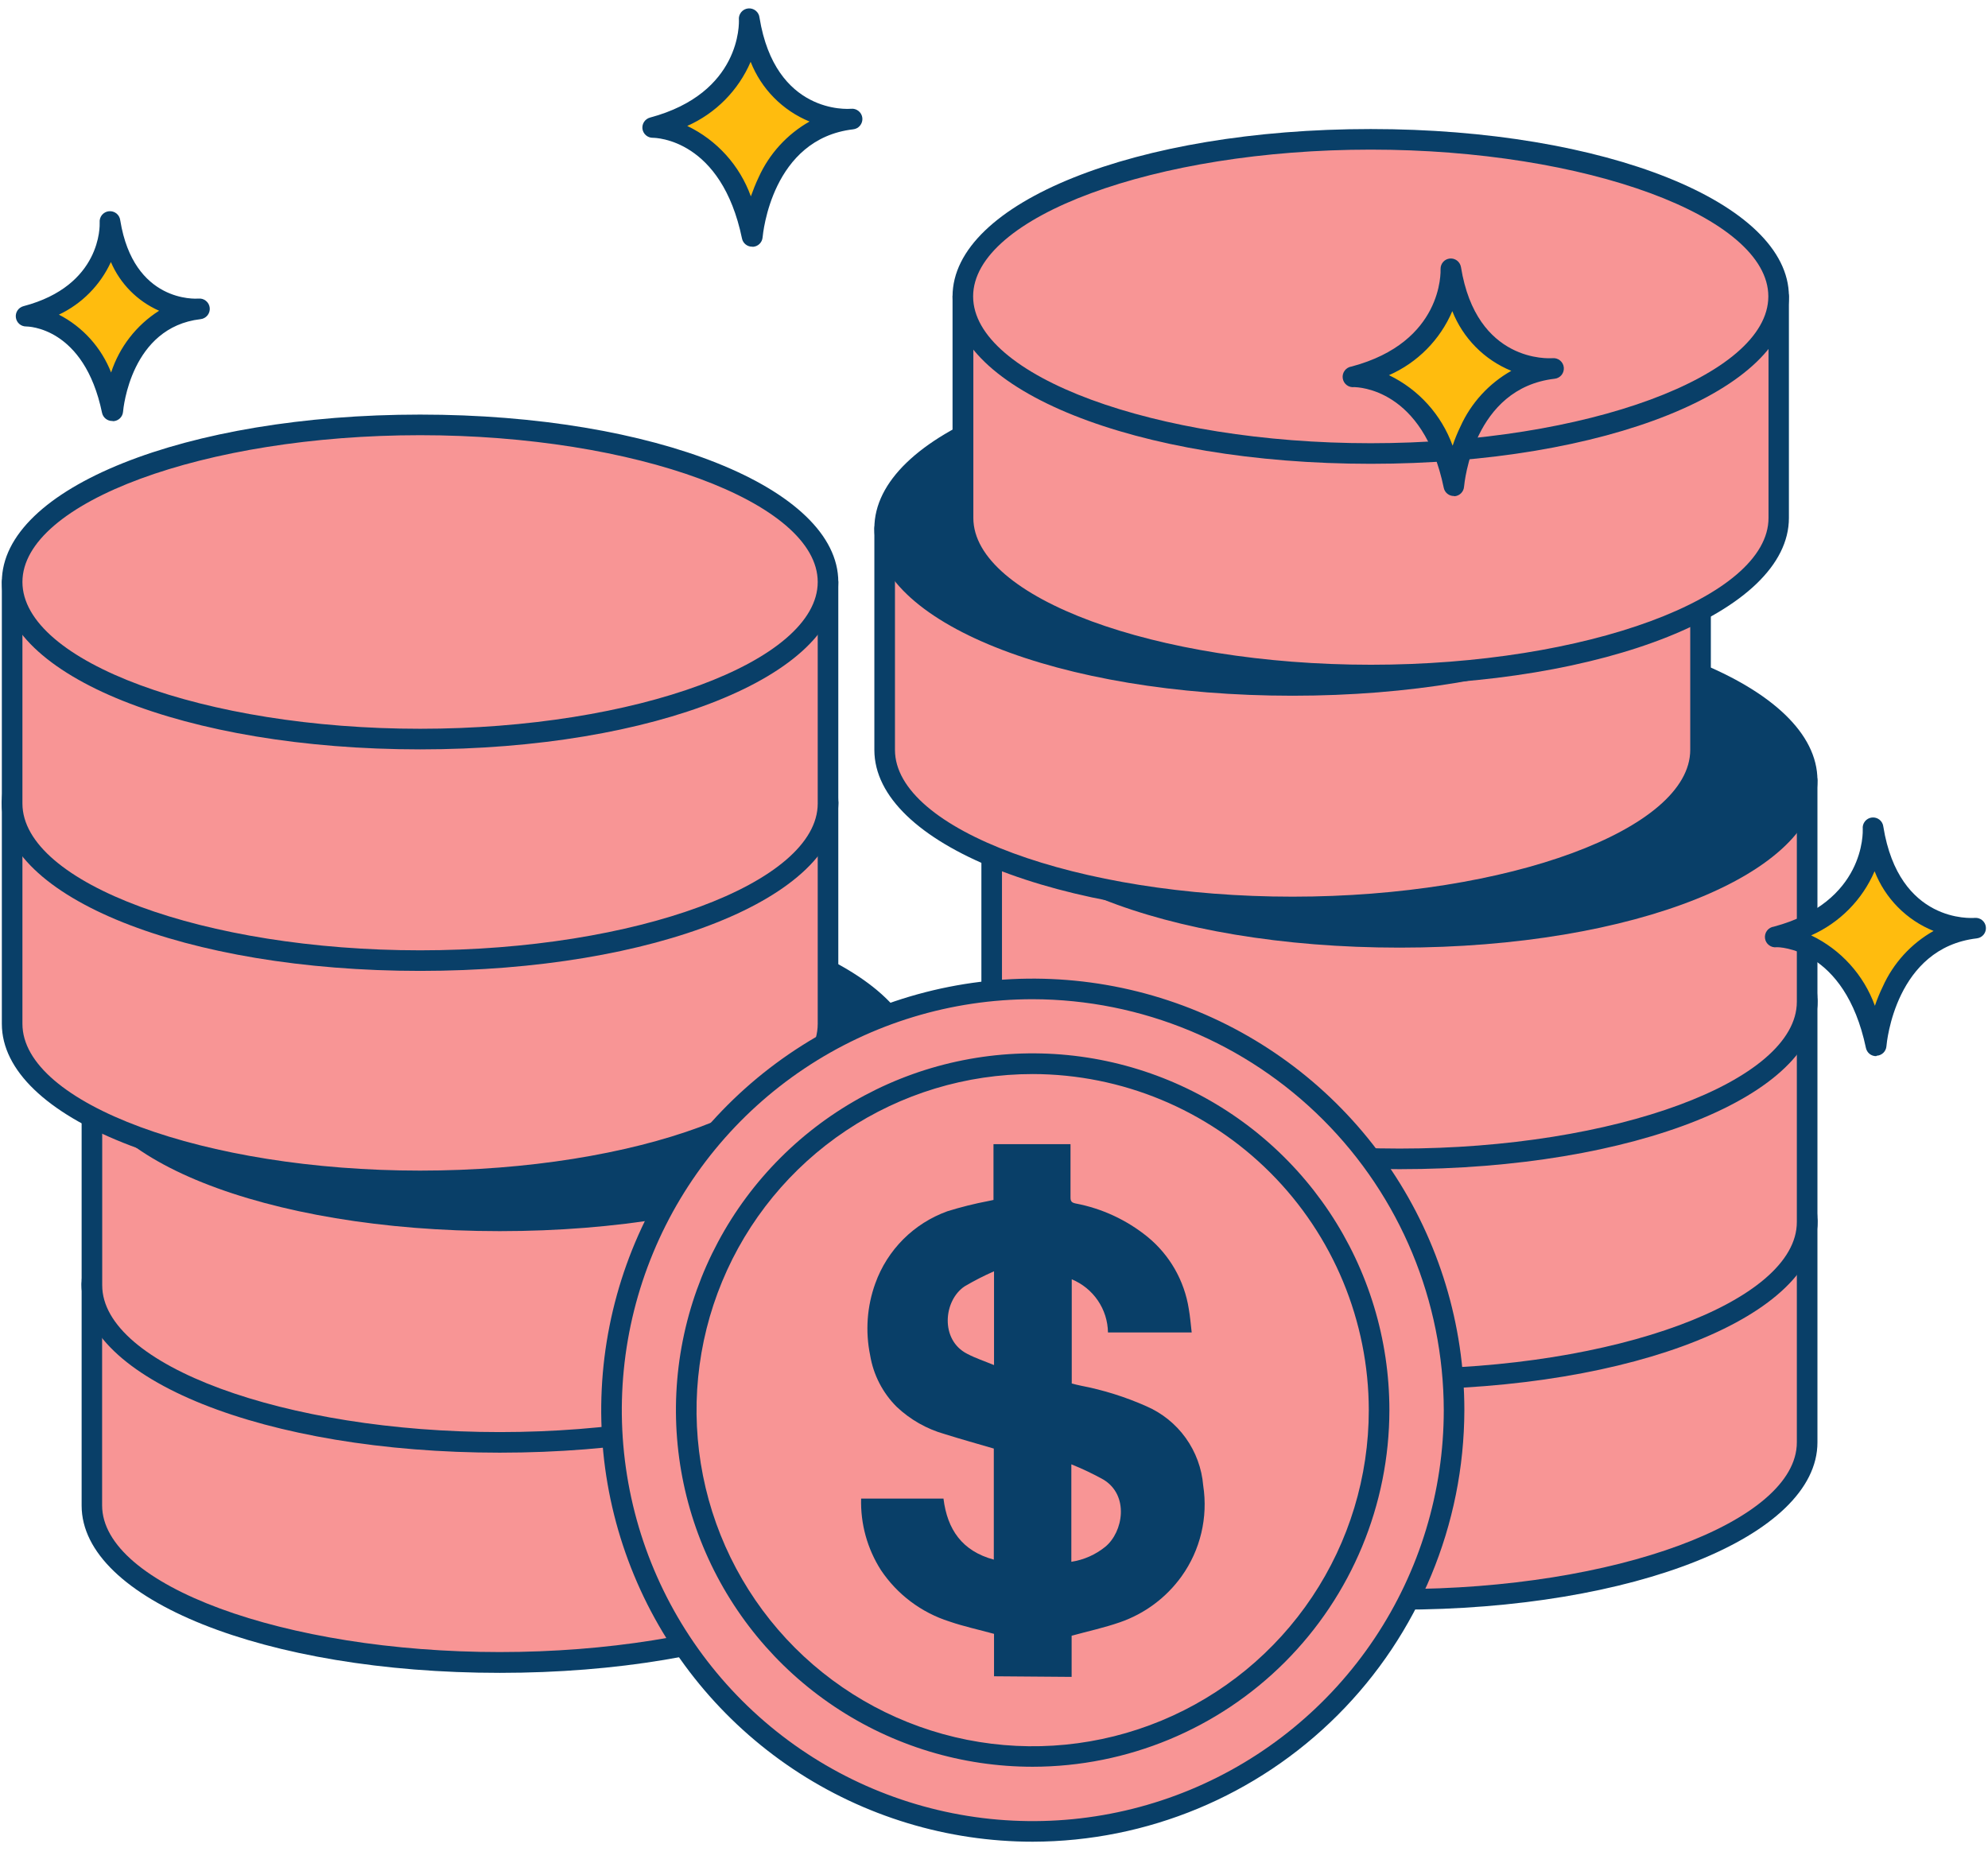 <svg width="82" height="77" viewBox="0 0 82 77" fill="none" xmlns="http://www.w3.org/2000/svg">
<path d="M3.787 52.959V62.097C3.787 65.673 11.32 68.577 20.611 68.577C29.903 68.577 37.44 65.673 37.44 62.097V52.959H3.787Z" fill="#F89595"/>
<path d="M20.616 69.006C10.943 69.006 3.367 65.974 3.367 62.106V52.959C3.367 52.846 3.412 52.738 3.492 52.659C3.571 52.579 3.679 52.534 3.792 52.534H37.445C37.557 52.534 37.665 52.579 37.745 52.659C37.825 52.738 37.869 52.846 37.869 52.959V62.097C37.865 65.974 30.285 69.006 20.616 69.006ZM4.212 53.384V62.097C4.212 65.38 11.724 68.148 20.612 68.148C29.5 68.148 37.016 65.38 37.016 62.097V53.384H4.212Z" fill="#093F68"/>
<path d="M20.611 59.448C29.903 59.448 37.436 56.546 37.436 52.968C37.436 49.389 29.903 46.487 20.611 46.487C11.32 46.487 3.787 49.389 3.787 52.968C3.787 56.546 11.32 59.448 20.611 59.448Z" fill="#F89595"/>
<path d="M20.616 59.872C10.943 59.872 3.367 56.84 3.367 52.968C3.367 49.095 10.943 46.063 20.616 46.063C30.29 46.063 37.869 49.095 37.869 52.968C37.869 56.84 30.285 59.872 20.616 59.872ZM20.616 46.912C11.728 46.912 4.216 49.685 4.216 52.968C4.216 56.25 11.728 59.023 20.616 59.023C29.504 59.023 37.02 56.25 37.02 52.968C37.02 49.685 29.504 46.912 20.616 46.912Z" fill="#093F68"/>
<path d="M3.787 43.88V53.018C3.787 56.598 11.32 59.498 20.611 59.498C29.903 59.498 37.44 56.598 37.44 53.018V43.88H3.787Z" fill="#F89595"/>
<path d="M20.616 59.923C10.943 59.923 3.367 56.891 3.367 53.019V43.88C3.367 43.768 3.412 43.66 3.492 43.58C3.571 43.5 3.679 43.456 3.792 43.456H37.445C37.557 43.456 37.665 43.5 37.745 43.58C37.825 43.66 37.869 43.768 37.869 43.88V53.019C37.865 56.891 30.285 59.923 20.616 59.923ZM4.216 44.305V53.019C4.216 56.301 11.728 59.074 20.616 59.074C29.504 59.074 37.02 56.301 37.02 53.019V44.305H4.216Z" fill="#093F68"/>
<path d="M20.611 50.36C29.903 50.36 37.436 47.459 37.436 43.88C37.436 40.301 29.903 37.4 20.611 37.4C11.32 37.4 3.787 40.301 3.787 43.88C3.787 47.459 11.32 50.36 20.611 50.36Z" fill="#093F68"/>
<path d="M20.616 50.785C10.943 50.785 3.367 47.753 3.367 43.88C3.367 40.008 10.943 36.976 20.616 36.976C30.29 36.976 37.869 40.008 37.869 43.88C37.869 47.753 30.285 50.785 20.616 50.785ZM20.616 37.825C11.728 37.825 4.216 40.598 4.216 43.88C4.216 47.163 11.728 49.936 20.616 49.936C29.504 49.936 37.02 47.163 37.02 43.88C37.02 40.598 29.504 37.825 20.616 37.825Z" fill="#093F68"/>
<path d="M0.5 33.094V42.233C0.5 45.812 8.033 48.713 17.329 48.713C26.624 48.713 34.153 45.812 34.153 42.233V33.094H0.5Z" fill="#F89595"/>
<path d="M17.329 49.137C7.656 49.137 0.076 46.105 0.076 42.233V33.094C0.076 32.982 0.121 32.874 0.201 32.794C0.28 32.714 0.388 32.67 0.501 32.67H34.154C34.266 32.67 34.374 32.714 34.454 32.794C34.534 32.874 34.578 32.982 34.578 33.094V42.233C34.578 46.105 26.986 49.137 17.329 49.137ZM0.925 33.519V42.233C0.925 45.515 8.437 48.288 17.329 48.288C26.221 48.288 33.729 45.515 33.729 42.233V33.519H0.925Z" fill="#093F68"/>
<path d="M17.324 39.574C26.616 39.574 34.149 36.673 34.149 33.094C34.149 29.515 26.616 26.614 17.324 26.614C8.033 26.614 0.5 29.515 0.5 33.094C0.5 36.673 8.033 39.574 17.324 39.574Z" fill="#F89595"/>
<path d="M17.329 39.999C7.656 39.999 0.076 36.967 0.076 33.094C0.076 29.222 7.656 26.207 17.329 26.207C27.003 26.207 34.578 29.239 34.578 33.111C34.578 36.984 26.986 39.999 17.329 39.999ZM17.329 27.039C8.437 27.039 0.925 29.812 0.925 33.094C0.925 36.377 8.437 39.15 17.329 39.15C26.221 39.15 33.729 36.377 33.729 33.094C33.729 29.812 26.217 27.056 17.329 27.056V27.039Z" fill="#093F68"/>
<path d="M0.5 24.007V33.145C0.5 36.725 8.033 39.625 17.329 39.625C26.624 39.625 34.153 36.725 34.153 33.145V24.007H0.5Z" fill="#F89595"/>
<path d="M17.329 40.05C7.656 40.05 0.076 37.018 0.076 33.145V24.007C0.076 23.894 0.121 23.786 0.201 23.707C0.28 23.627 0.388 23.582 0.501 23.582H34.154C34.266 23.582 34.374 23.627 34.454 23.707C34.534 23.786 34.578 23.894 34.578 24.007V33.145C34.578 37.018 26.986 40.05 17.329 40.05ZM0.925 24.432V33.145C0.925 36.428 8.437 39.201 17.329 39.201C26.221 39.201 33.729 36.428 33.729 33.145V24.432H0.925Z" fill="#093F68"/>
<path d="M17.324 30.487C26.616 30.487 34.149 27.586 34.149 24.007C34.149 20.428 26.616 17.527 17.324 17.527C8.033 17.527 0.5 20.428 0.5 24.007C0.5 27.586 8.033 30.487 17.324 30.487Z" fill="#F89595"/>
<path d="M17.329 30.912C7.656 30.912 0.076 27.88 0.076 24.007C0.076 20.134 7.656 17.102 17.329 17.102C27.003 17.102 34.578 20.139 34.578 24.007C34.578 27.875 26.986 30.912 17.329 30.912ZM17.329 17.952C8.437 17.952 0.925 20.724 0.925 24.007C0.925 27.29 8.437 30.062 17.329 30.062C26.221 30.062 33.729 27.29 33.729 24.007C33.729 20.724 26.217 17.952 17.329 17.952Z" fill="#093F68"/>
<path d="M40.91 50.36V59.499C40.91 63.074 48.443 65.975 57.734 65.975C67.026 65.975 74.546 63.074 74.546 59.499V50.36H40.91Z" fill="#F89595"/>
<path d="M57.728 66.399C48.055 66.399 40.48 63.367 40.48 59.498V50.36C40.48 50.248 40.524 50.14 40.604 50.06C40.684 49.98 40.791 49.935 40.904 49.935H74.54C74.653 49.935 74.761 49.98 74.84 50.06C74.92 50.14 74.965 50.248 74.965 50.36V59.498C74.965 63.367 67.402 66.399 57.728 66.399ZM41.329 50.785V59.498C41.329 62.777 48.841 65.55 57.728 65.55C66.616 65.55 74.115 62.777 74.115 59.498V50.785H41.329Z" fill="#093F68"/>
<path d="M57.734 56.84C67.026 56.84 74.559 53.939 74.559 50.36C74.559 46.781 67.026 43.88 57.734 43.88C48.443 43.88 40.91 46.781 40.91 50.36C40.91 53.939 48.443 56.84 57.734 56.84Z" fill="#F89595"/>
<path d="M57.728 57.265C48.055 57.265 40.48 54.229 40.48 50.36C40.48 46.492 48.055 43.456 57.728 43.456C67.402 43.456 74.965 46.487 74.965 50.36C74.965 54.233 67.402 57.265 57.728 57.265ZM57.728 44.305C48.841 44.305 41.329 47.078 41.329 50.36C41.329 53.643 48.841 56.416 57.728 56.416C66.616 56.416 74.115 53.643 74.115 50.36C74.115 47.078 66.621 44.305 57.728 44.305Z" fill="#093F68"/>
<path d="M40.91 41.273V50.411C40.91 53.987 48.443 56.891 57.734 56.891C67.026 56.891 74.546 53.987 74.546 50.411V41.273H40.91Z" fill="#F89595"/>
<path d="M57.728 57.316C48.055 57.316 40.48 54.28 40.48 50.411V41.273C40.48 41.16 40.524 41.052 40.604 40.973C40.684 40.893 40.791 40.848 40.904 40.848H74.54C74.653 40.848 74.761 40.893 74.84 40.973C74.92 41.052 74.965 41.16 74.965 41.273V50.411C74.965 54.28 67.402 57.316 57.728 57.316ZM41.329 41.698V50.411C41.329 53.694 48.841 56.467 57.728 56.467C66.616 56.467 74.115 53.694 74.115 50.411V41.698H41.329Z" fill="#093F68"/>
<path d="M57.734 47.753C67.026 47.753 74.559 44.852 74.559 41.273C74.559 37.694 67.026 34.793 57.734 34.793C48.443 34.793 40.91 37.694 40.91 41.273C40.91 44.852 48.443 47.753 57.734 47.753Z" fill="#F89595"/>
<path d="M57.728 48.178C48.055 48.178 40.48 45.146 40.48 41.273C40.48 37.4 48.055 34.368 57.728 34.368C67.402 34.368 74.965 37.4 74.965 41.273C74.965 45.146 67.402 48.178 57.728 48.178ZM57.728 35.218C48.841 35.218 41.329 37.991 41.329 41.273C41.329 44.556 48.841 47.328 57.728 47.328C66.616 47.328 74.115 44.556 74.115 41.273C74.115 37.991 66.621 35.218 57.728 35.218Z" fill="#093F68"/>
<path d="M40.91 32.186V41.324C40.91 44.904 48.443 47.804 57.734 47.804C67.026 47.804 74.546 44.891 74.546 41.324V32.186H40.91Z" fill="#F89595"/>
<path d="M57.728 48.229C48.055 48.229 40.48 45.197 40.48 41.324V32.186C40.48 32.073 40.524 31.965 40.604 31.885C40.684 31.806 40.791 31.761 40.904 31.761H74.54C74.653 31.761 74.761 31.806 74.84 31.885C74.92 31.965 74.965 32.073 74.965 32.186V41.324C74.965 45.197 67.402 48.229 57.728 48.229ZM41.329 32.61V41.324C41.329 44.606 48.841 47.379 57.728 47.379C66.616 47.379 74.115 44.606 74.115 41.324V32.61H41.329Z" fill="#093F68"/>
<path d="M57.734 38.666C67.026 38.666 74.559 35.764 74.559 32.186C74.559 28.607 67.026 25.706 57.734 25.706C48.443 25.706 40.91 28.607 40.91 32.186C40.91 35.764 48.443 38.666 57.734 38.666Z" fill="#093F68"/>
<path d="M57.728 39.09C48.055 39.09 40.48 36.058 40.48 32.186C40.48 28.313 48.055 25.281 57.728 25.281C67.402 25.281 74.965 28.33 74.965 32.186C74.965 36.041 67.402 39.09 57.728 39.09ZM57.728 26.13C48.841 26.13 41.329 28.903 41.329 32.186C41.329 35.468 48.841 38.241 57.728 38.241C66.616 38.241 74.115 35.468 74.115 32.186C74.115 28.903 66.621 26.13 57.728 26.13Z" fill="#093F68"/>
<path d="M36.467 21.795V30.933C36.467 34.513 44 37.413 53.291 37.413C62.582 37.413 70.12 34.513 70.12 30.933V21.795H36.467Z" fill="#F89595"/>
<path d="M53.314 37.837C43.641 37.837 36.065 34.806 36.065 30.933V21.794C36.065 21.682 36.11 21.574 36.19 21.494C36.269 21.415 36.377 21.37 36.49 21.37H70.143C70.256 21.37 70.364 21.415 70.443 21.494C70.523 21.574 70.568 21.682 70.568 21.794V30.933C70.546 34.806 62.967 37.837 53.314 37.837ZM36.915 22.219V30.933C36.915 34.215 44.427 36.988 53.314 36.988C62.202 36.988 69.718 34.215 69.718 30.933V22.219H36.915Z" fill="#093F68"/>
<path d="M53.291 28.275C62.583 28.275 70.115 25.373 70.115 21.794C70.115 18.216 62.583 15.315 53.291 15.315C43.999 15.315 36.467 18.216 36.467 21.794C36.467 25.373 43.999 28.275 53.291 28.275Z" fill="#093F68"/>
<path d="M53.314 28.699C43.641 28.699 36.065 25.667 36.065 21.795C36.065 17.922 43.62 14.89 53.314 14.89C63.009 14.89 70.568 17.926 70.568 21.795C70.568 25.663 62.967 28.699 53.314 28.699ZM53.314 15.739C44.427 15.739 36.915 18.512 36.915 21.795C36.915 25.077 44.397 27.85 53.314 27.85C62.232 27.85 69.718 25.077 69.718 21.795C69.718 18.512 62.185 15.739 53.314 15.739Z" fill="#093F68"/>
<path d="M39.725 12.227V21.366C39.725 24.945 47.258 27.846 56.549 27.846C65.84 27.846 73.373 24.945 73.373 21.366V12.227H39.725Z" fill="#F89595"/>
<path d="M56.539 28.27C46.866 28.27 39.29 25.238 39.29 21.366V12.227C39.29 12.115 39.335 12.007 39.414 11.927C39.494 11.848 39.602 11.803 39.715 11.803H73.363C73.476 11.803 73.584 11.848 73.664 11.927C73.743 12.007 73.788 12.115 73.788 12.227V21.366C73.788 25.238 66.212 28.27 56.539 28.27ZM40.148 12.652V21.366C40.148 24.648 47.66 27.421 56.547 27.421C65.435 27.421 72.947 24.648 72.947 21.366V12.652H40.148Z" fill="#093F68"/>
<path d="M56.542 18.707C65.834 18.707 73.367 15.806 73.367 12.227C73.367 8.649 65.834 5.747 56.542 5.747C47.25 5.747 39.718 8.649 39.718 12.227C39.718 15.806 47.25 18.707 56.542 18.707Z" fill="#F89595"/>
<path d="M56.539 19.132C46.866 19.132 39.29 16.1 39.29 12.227C39.29 8.355 46.866 5.323 56.539 5.323C66.212 5.323 73.788 8.372 73.788 12.227C73.788 16.083 66.212 19.132 56.539 19.132ZM56.539 6.172C47.651 6.172 40.139 8.945 40.139 12.227C40.139 15.51 47.651 18.283 56.539 18.283C65.427 18.283 72.939 15.51 72.939 12.227C72.939 8.945 65.431 6.172 56.539 6.172Z" fill="#093F68"/>
<path d="M42.599 75.546C52.196 75.546 59.975 67.766 59.975 58.17C59.975 48.573 52.196 40.793 42.599 40.793C33.002 40.793 25.223 48.573 25.223 58.17C25.223 67.766 33.002 75.546 42.599 75.546Z" fill="#F89595"/>
<path d="M42.6 75.971C39.079 75.971 35.638 74.927 32.71 72.971C29.783 71.014 27.501 68.234 26.154 64.982C24.806 61.729 24.454 58.15 25.141 54.697C25.828 51.244 27.523 48.072 30.013 45.582C32.502 43.093 35.674 41.397 39.127 40.711C42.58 40.024 46.159 40.376 49.412 41.723C52.665 43.071 55.445 45.352 57.401 48.28C59.357 51.207 60.401 54.649 60.401 58.169C60.392 62.888 58.514 67.41 55.177 70.747C51.841 74.083 47.318 75.962 42.6 75.971ZM42.6 41.218C39.247 41.218 35.97 42.212 33.182 44.075C30.394 45.937 28.221 48.585 26.939 51.682C25.655 54.78 25.32 58.188 25.974 61.477C26.628 64.765 28.242 67.785 30.613 70.156C32.984 72.527 36.004 74.141 39.293 74.796C42.581 75.45 45.989 75.114 49.087 73.831C52.184 72.548 54.832 70.375 56.695 67.587C58.557 64.8 59.552 61.522 59.552 58.169C59.543 53.676 57.754 49.37 54.577 46.193C51.4 43.016 47.093 41.227 42.6 41.218Z" fill="#093F68"/>
<path d="M42.599 72.879C39.688 72.88 36.843 72.018 34.423 70.401C32.002 68.785 30.116 66.487 29.002 63.798C27.887 61.109 27.596 58.15 28.163 55.296C28.731 52.441 30.132 49.819 32.191 47.761C34.248 45.703 36.871 44.301 39.725 43.734C42.58 43.166 45.539 43.458 48.227 44.572C50.916 45.687 53.214 47.573 54.831 49.993C56.447 52.414 57.309 55.259 57.309 58.169C57.304 62.069 55.753 65.808 52.995 68.566C50.238 71.323 46.499 72.875 42.599 72.879ZM42.599 44.305C39.857 44.304 37.176 45.117 34.895 46.639C32.614 48.162 30.837 50.328 29.787 52.861C28.737 55.394 28.462 58.182 28.996 60.872C29.53 63.562 30.851 66.032 32.789 67.972C34.728 69.911 37.199 71.232 39.888 71.767C42.578 72.303 45.366 72.028 47.9 70.979C50.433 69.93 52.599 68.153 54.122 65.873C55.646 63.593 56.459 60.912 56.459 58.169C56.455 54.495 54.993 50.971 52.395 48.372C49.797 45.773 46.274 44.311 42.599 44.305Z" fill="#093F68"/>
<path d="M41.001 69.147V67.397C40.368 67.223 39.752 67.091 39.162 66.888C38.005 66.521 37.008 65.773 36.334 64.764C35.774 63.885 35.49 62.859 35.519 61.817H38.916C39.073 63.091 39.684 63.983 40.992 64.335V59.754C40.313 59.554 39.633 59.367 38.962 59.155C38.223 58.946 37.546 58.561 36.988 58.034C36.409 57.458 36.026 56.715 35.892 55.91C35.687 54.919 35.76 53.89 36.105 52.938C36.35 52.254 36.745 51.633 37.258 51.119C37.772 50.605 38.393 50.212 39.077 49.965C39.635 49.792 40.202 49.65 40.776 49.541L40.979 49.498V47.197H44.156V47.422C44.156 48.08 44.156 48.738 44.156 49.396C44.156 49.558 44.207 49.609 44.364 49.643C45.454 49.849 46.475 50.324 47.336 51.023C48.249 51.771 48.853 52.829 49.035 53.995C49.09 54.309 49.116 54.628 49.154 54.964H45.701C45.694 54.492 45.548 54.033 45.282 53.644C45.017 53.255 44.643 52.952 44.207 52.772V57.07C44.321 57.099 44.449 57.133 44.58 57.159C45.511 57.338 46.419 57.623 47.285 58.008C47.935 58.29 48.497 58.743 48.91 59.319C49.322 59.895 49.571 60.572 49.629 61.278C49.833 62.595 49.513 63.94 48.738 65.023C48.105 65.905 47.215 66.568 46.19 66.921C45.553 67.142 44.89 67.287 44.202 67.474V69.172L41.001 69.147ZM44.19 60.407V64.424C44.704 64.346 45.188 64.132 45.591 63.805C46.33 63.197 46.589 61.681 45.51 61.032C45.087 60.796 44.648 60.588 44.198 60.407H44.19ZM41.001 56.31V52.441C40.585 52.624 40.181 52.831 39.79 53.061C38.911 53.647 38.771 55.278 39.897 55.847C40.236 56.025 40.61 56.148 41.001 56.31Z" fill="#093F68"/>
<path d="M4.533 9.157C4.533 9.157 4.699 12.066 1.085 13.043C1.085 13.043 3.82 13 4.652 16.945C4.652 16.945 4.962 13.123 8.219 12.737C8.206 12.733 5.153 13.005 4.533 9.157Z" fill="#FFBC0E"/>
<path d="M4.634 17.366C4.535 17.368 4.439 17.335 4.361 17.274C4.284 17.213 4.23 17.127 4.209 17.03C3.47 13.467 1.122 13.467 1.079 13.467C0.976 13.468 0.877 13.432 0.798 13.365C0.72 13.297 0.669 13.204 0.655 13.102C0.64 12.999 0.663 12.895 0.72 12.808C0.777 12.721 0.864 12.658 0.965 12.631C4.196 11.782 4.116 9.289 4.111 9.183C4.106 9.127 4.111 9.071 4.127 9.017C4.143 8.963 4.169 8.913 4.204 8.869C4.24 8.826 4.283 8.79 4.332 8.763C4.382 8.736 4.436 8.719 4.491 8.714C4.547 8.708 4.604 8.713 4.657 8.729C4.711 8.745 4.761 8.771 4.805 8.806C4.848 8.842 4.885 8.885 4.911 8.934C4.938 8.984 4.955 9.038 4.961 9.094C5.513 12.491 8.078 12.325 8.184 12.317C8.296 12.305 8.409 12.339 8.496 12.411C8.584 12.483 8.64 12.586 8.651 12.699C8.662 12.811 8.628 12.924 8.557 13.011C8.485 13.099 8.381 13.155 8.269 13.166C5.402 13.501 5.088 16.843 5.075 16.988C5.066 17.089 5.021 17.184 4.948 17.255C4.874 17.326 4.778 17.368 4.676 17.374L4.634 17.366ZM2.43 12.979C3.414 13.487 4.179 14.335 4.583 15.366C4.927 14.313 5.627 13.412 6.562 12.818C5.669 12.424 4.958 11.706 4.574 10.809C4.136 11.762 3.377 12.53 2.43 12.979Z" fill="#093F68"/>
<path d="M77.271 34.186C77.271 34.186 77.462 37.536 73.292 38.649C73.292 38.649 76.439 38.602 77.394 43.146C77.394 43.146 77.751 38.738 81.5 38.301C81.5 38.301 77.989 38.611 77.271 34.186Z" fill="#FFBC0E"/>
<path d="M77.39 43.566C77.291 43.568 77.195 43.536 77.117 43.475C77.04 43.413 76.986 43.327 76.965 43.23C76.091 39.073 73.322 39.065 73.284 39.073C73.171 39.089 73.057 39.058 72.967 38.989C72.876 38.921 72.817 38.819 72.802 38.706C72.787 38.593 72.817 38.479 72.886 38.389C72.954 38.298 73.056 38.239 73.169 38.224C76.94 37.213 76.838 34.313 76.834 34.194C76.821 34.081 76.854 33.969 76.925 33.88C76.996 33.792 77.099 33.735 77.212 33.723C77.324 33.71 77.437 33.743 77.526 33.814C77.614 33.885 77.671 33.988 77.683 34.101C78.328 38.092 81.326 37.871 81.454 37.863C81.564 37.853 81.674 37.888 81.76 37.958C81.846 38.029 81.901 38.13 81.912 38.241C81.924 38.352 81.892 38.464 81.822 38.551C81.752 38.639 81.65 38.695 81.539 38.708C78.188 39.099 77.823 42.997 77.81 43.163C77.801 43.264 77.756 43.359 77.683 43.43C77.609 43.501 77.513 43.543 77.411 43.549L77.39 43.566ZM74.706 38.585C75.929 39.171 76.873 40.214 77.335 41.489C77.425 41.221 77.533 40.959 77.657 40.704C78.092 39.732 78.828 38.925 79.755 38.402C79.203 38.179 78.703 37.846 78.284 37.422C77.866 36.999 77.538 36.494 77.322 35.939C76.815 37.119 75.88 38.064 74.706 38.585Z" fill="#093F68"/>
<path d="M59.848 11.081C59.848 11.081 60.043 14.427 55.869 15.544C55.869 15.544 59.016 15.493 59.975 20.037C59.975 20.037 60.332 15.633 64.078 15.196C64.078 15.196 60.566 15.506 59.848 11.081Z" fill="#FFBC0E"/>
<path d="M59.976 20.461C59.877 20.463 59.781 20.431 59.704 20.37C59.626 20.309 59.572 20.222 59.552 20.126C58.702 16.011 55.993 15.977 55.866 15.968C55.81 15.976 55.753 15.972 55.699 15.958C55.644 15.944 55.593 15.919 55.549 15.885C55.458 15.816 55.399 15.714 55.384 15.601C55.368 15.489 55.399 15.374 55.468 15.284C55.536 15.194 55.638 15.134 55.751 15.119C59.522 14.113 59.424 11.212 59.42 11.089C59.419 10.984 59.458 10.883 59.527 10.804C59.597 10.726 59.694 10.676 59.798 10.665C59.905 10.653 60.013 10.684 60.099 10.749C60.185 10.815 60.243 10.911 60.261 11.017C60.902 14.979 63.908 14.784 64.036 14.775C64.148 14.764 64.261 14.798 64.349 14.87C64.436 14.941 64.492 15.045 64.503 15.157C64.514 15.27 64.48 15.383 64.409 15.47C64.337 15.558 64.233 15.613 64.121 15.624C60.77 16.015 60.405 19.913 60.388 20.079C60.38 20.181 60.336 20.276 60.263 20.348C60.191 20.42 60.095 20.463 59.993 20.47L59.976 20.461ZM57.292 15.476C58.514 16.065 59.456 17.109 59.917 18.385C60.007 18.115 60.115 17.851 60.239 17.595C60.676 16.625 61.411 15.82 62.337 15.297C61.787 15.072 61.287 14.738 60.869 14.314C60.451 13.891 60.123 13.388 59.904 12.835C59.401 14.015 58.467 14.96 57.292 15.476Z" fill="#093F68"/>
<path d="M30.906 0.796C30.906 0.796 31.101 4.142 26.927 5.259C26.927 5.259 30.078 5.208 31.033 9.752C31.033 9.752 31.39 5.348 35.135 4.911C35.135 4.911 31.623 5.221 30.906 0.796Z" fill="#FFBC0E"/>
<path d="M31.03 10.176C30.932 10.179 30.835 10.146 30.758 10.085C30.68 10.024 30.626 9.938 30.606 9.841C29.756 5.739 27.056 5.684 26.924 5.684C26.82 5.685 26.72 5.647 26.642 5.579C26.564 5.511 26.513 5.417 26.499 5.314C26.487 5.213 26.511 5.11 26.568 5.025C26.625 4.94 26.711 4.878 26.809 4.851C30.58 3.841 30.483 0.94 30.478 0.817C30.466 0.705 30.5 0.592 30.571 0.504C30.642 0.416 30.746 0.36 30.858 0.348C30.971 0.336 31.084 0.37 31.172 0.441C31.26 0.512 31.316 0.615 31.328 0.728C31.977 4.715 34.975 4.499 35.103 4.486C35.215 4.475 35.328 4.509 35.415 4.581C35.503 4.652 35.559 4.756 35.57 4.868C35.581 4.981 35.547 5.093 35.475 5.181C35.404 5.269 35.3 5.324 35.188 5.335C31.837 5.73 31.472 9.629 31.455 9.794C31.446 9.895 31.401 9.99 31.329 10.06C31.257 10.131 31.161 10.174 31.06 10.181L31.03 10.176ZM28.347 5.195C29.569 5.781 30.512 6.824 30.971 8.1C31.06 7.849 31.166 7.582 31.294 7.31C31.732 6.342 32.467 5.537 33.391 5.013C32.841 4.788 32.342 4.453 31.925 4.03C31.507 3.607 31.18 3.103 30.962 2.55C30.455 3.73 29.521 4.675 28.347 5.195Z" fill="#093F68"/>
</svg>
